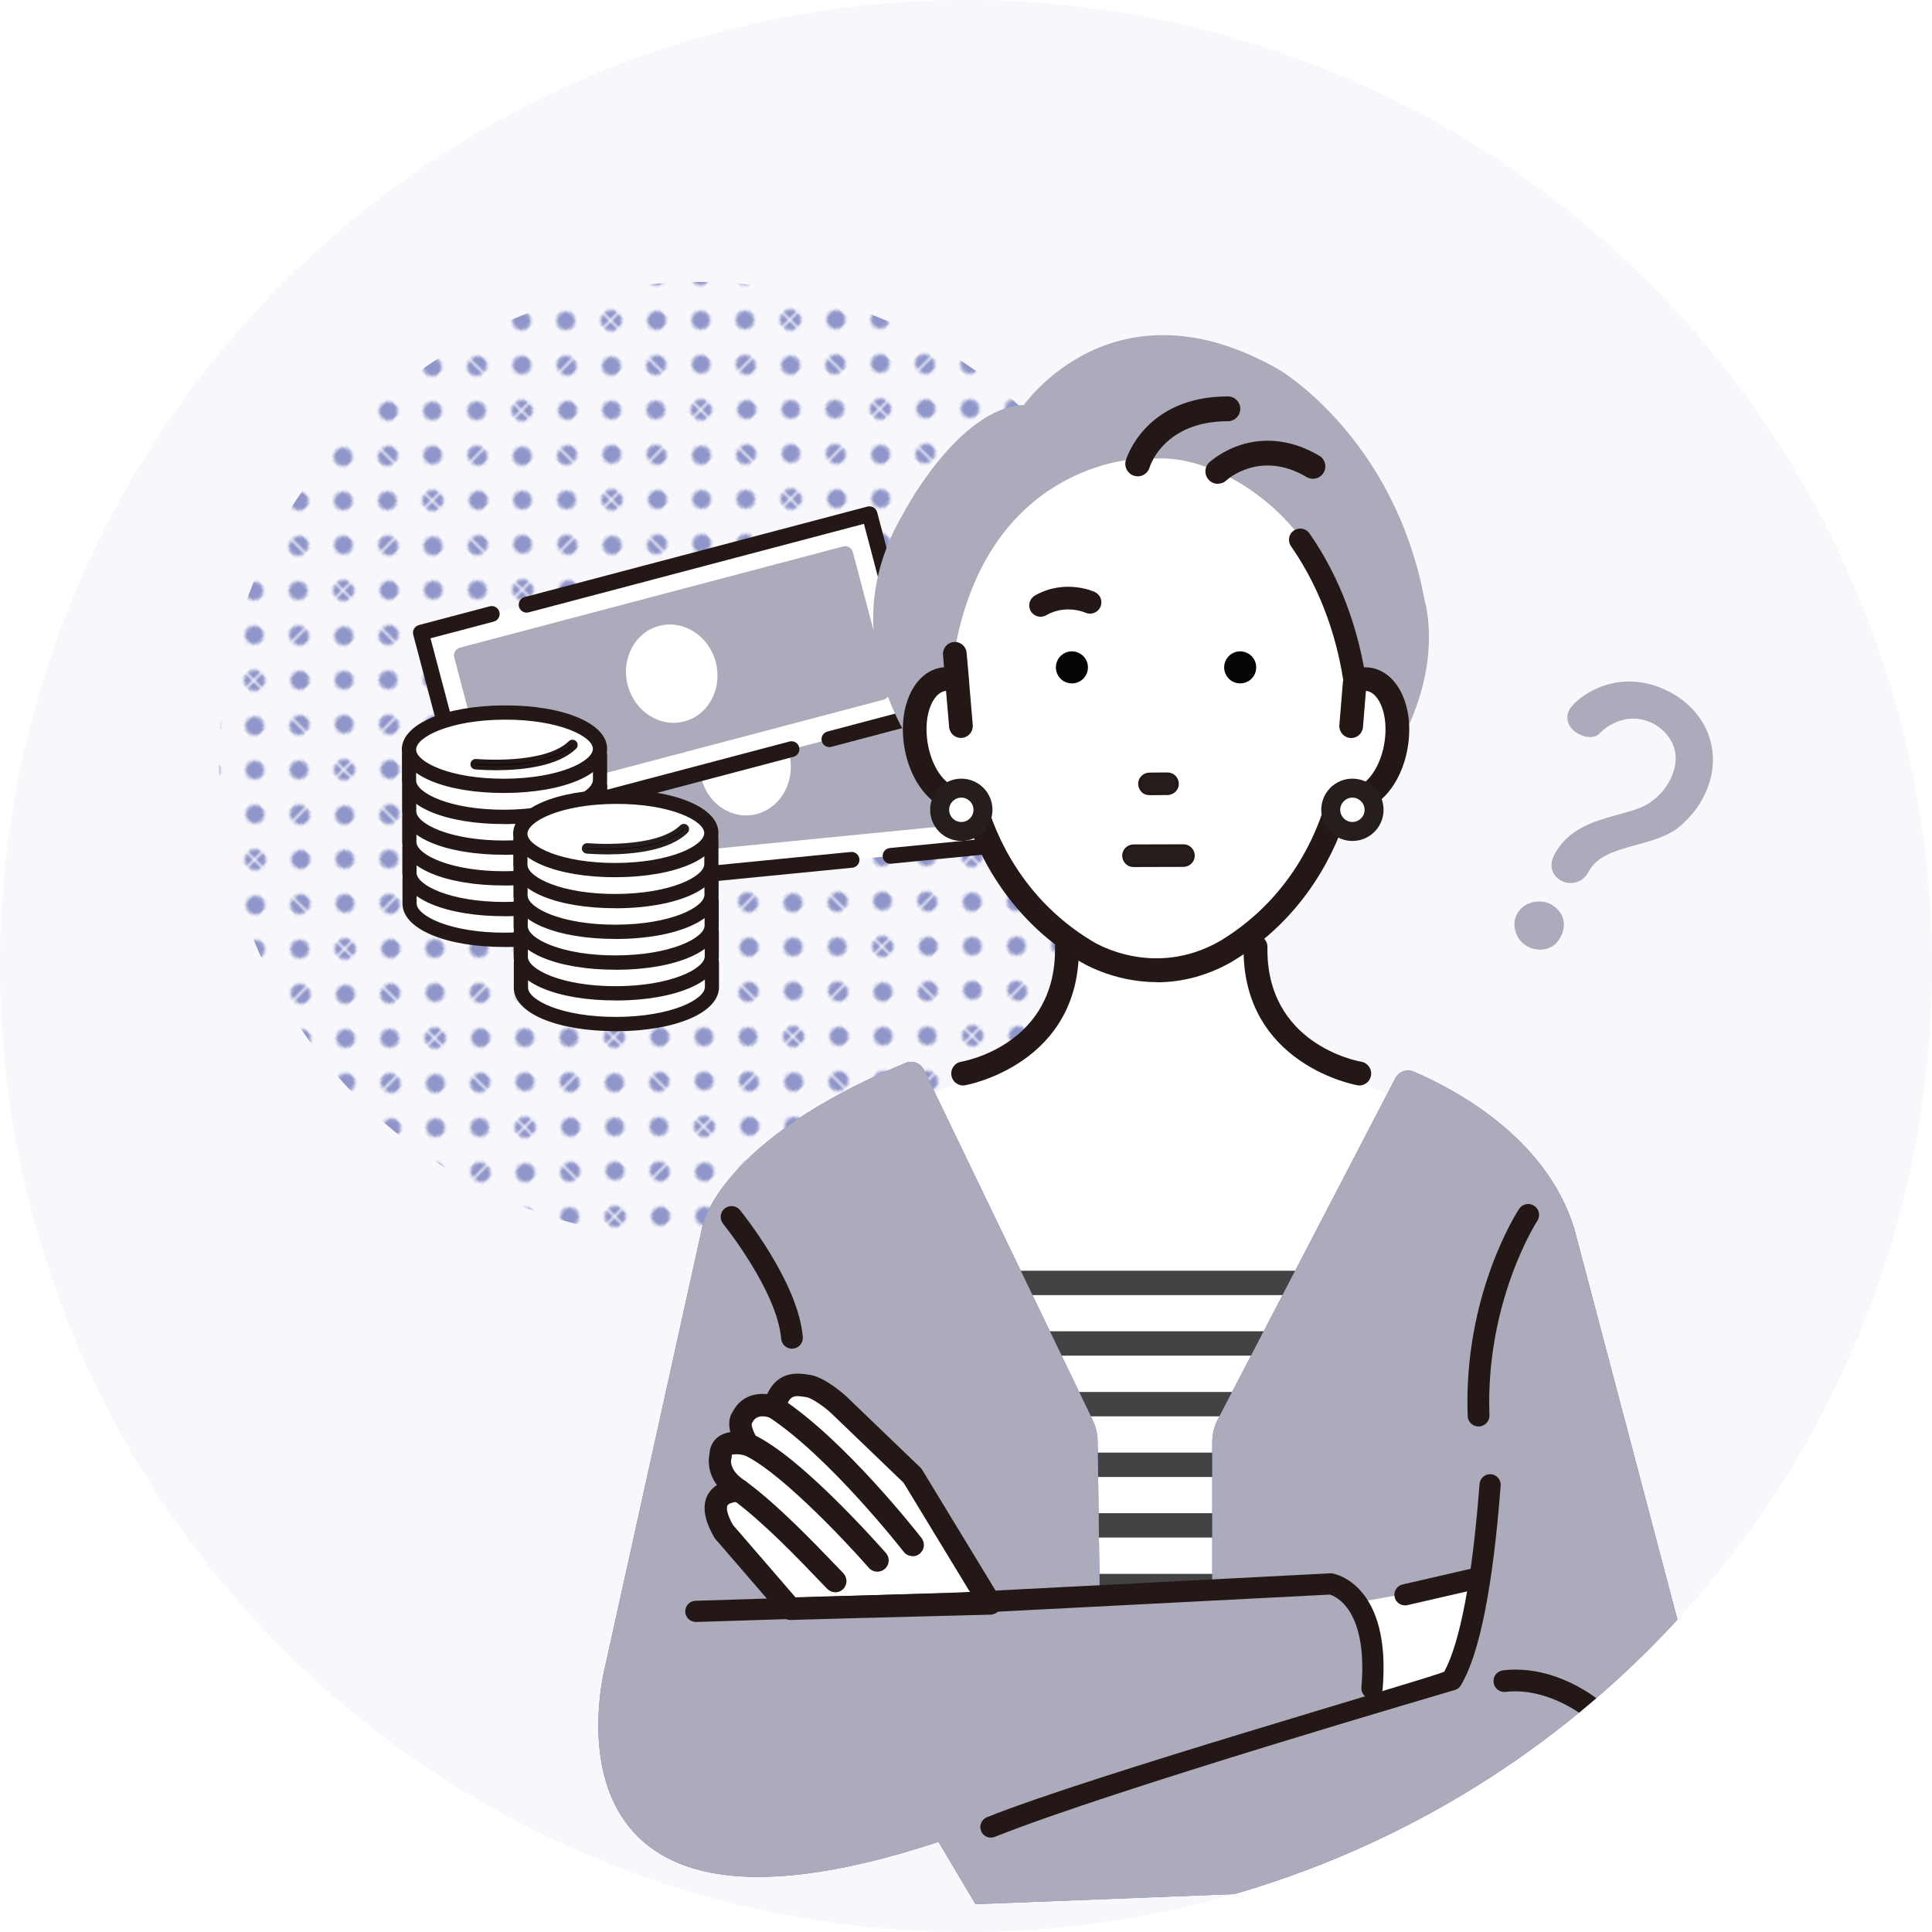 <?xml version="1.0" encoding="UTF-8"?><svg id="_レイヤー_2" xmlns="http://www.w3.org/2000/svg" xmlns:xlink="http://www.w3.org/1999/xlink" viewBox="0 0 261.67 261.67"><defs><style>.cls-1{fill:none;}.cls-2{fill:#ababbc;}.cls-3{fill:#f7f7fc;}.cls-4{fill:#79720f;}.cls-5{fill:url(#_新規パターンスウォッチ_10);}.cls-6{fill:#060506;}.cls-7{fill:#000001;}.cls-8{fill:#251e1c;}.cls-9{fill:#231815;}.cls-10{fill:#fff;}.cls-11{fill:#9096c9;}.cls-12{fill:#6969c6;}.cls-13{fill:#929291;}.cls-14{clip-path:url(#clippath);}.cls-15{fill:#434343;}</style><pattern id="_新規パターンスウォッチ_10" x="0" y="0" width="43.34" height="43.34" patternTransform="translate(-5254.62 -2703.77) rotate(-.25) scale(.39)" patternUnits="userSpaceOnUse" viewBox="0 0 43.34 43.34"><rect class="cls-1" x="0" width="43.34" height="43.34"/><path class="cls-11" d="M43.34,46.59c1.79,0,3.25-1.46,3.25-3.25s-1.46-3.25-3.25-3.25-3.25,1.46-3.25,3.25,1.46,3.25,3.25,3.25Z"/><path class="cls-11" d="M21.67,46.59c1.79,0,3.25-1.46,3.25-3.25s-1.46-3.25-3.25-3.25-3.25,1.46-3.25,3.25,1.46,3.25,3.25,3.25Z"/><path class="cls-11" d="M0,46.59c1.79,0,3.25-1.46,3.25-3.25s-1.46-3.25-3.25-3.25-3.25,1.46-3.25,3.25,1.46,3.25,3.25,3.25Z"/><path class="cls-11" d="M43.34,24.92c1.79,0,3.25-1.46,3.25-3.25s-1.46-3.25-3.25-3.25-3.25,1.46-3.25,3.25,1.46,3.25,3.25,3.25Z"/><path class="cls-11" d="M21.67,24.92c1.79,0,3.25-1.46,3.25-3.25s-1.46-3.25-3.25-3.25-3.25,1.46-3.25,3.25,1.46,3.25,3.25,3.25Z"/><path class="cls-11" d="M0,24.92c1.79,0,3.25-1.46,3.25-3.25s-1.46-3.25-3.25-3.25-3.25,1.46-3.25,3.25,1.46,3.25,3.25,3.25Z"/><path class="cls-11" d="M43.34,3.25c1.79,0,3.25-1.46,3.25-3.25s-1.46-3.25-3.25-3.25-3.25,1.46-3.25,3.25,1.46,3.25,3.25,3.25Z"/><path class="cls-11" d="M21.67,3.25c1.79,0,3.25-1.46,3.25-3.25s-1.46-3.25-3.25-3.25-3.25,1.46-3.25,3.25,1.46,3.25,3.25,3.25Z"/><path class="cls-11" d="M0,3.25c1.79,0,3.25-1.46,3.25-3.25S1.79-3.25,0-3.25-3.25-1.8-3.25,0-1.8,3.25,0,3.25Z"/><path class="cls-11" d="M-21.67,3.25c1.8,0,3.25-1.46,3.25-3.25s-1.46-3.25-3.25-3.25-3.25,1.46-3.25,3.25,1.46,3.25,3.25,3.25Z"/><path class="cls-11" d="M-21.67,0"/><path class="cls-11" d="M10.84,35.76c1.79,0,3.25-1.45,3.25-3.25s-1.46-3.25-3.25-3.25-3.25,1.46-3.25,3.25,1.46,3.25,3.25,3.25Z"/><path class="cls-11" d="M32.51,35.76c1.79,0,3.25-1.45,3.25-3.25s-1.46-3.25-3.25-3.25-3.25,1.46-3.25,3.25,1.45,3.25,3.25,3.25Z"/><circle class="cls-11" cx="10.84" cy="10.84" r="3.25"/><circle class="cls-11" cx="32.51" cy="10.84" r="3.25"/><path class="cls-11" d="M-10.84,14.09c1.79,0,3.25-1.46,3.25-3.25s-1.46-3.25-3.25-3.25-3.25,1.46-3.25,3.25,1.46,3.25,3.25,3.25Z"/><path class="cls-11" d="M-10.84,10.84"/></pattern><clipPath id="clippath"><circle class="cls-1" cx="130.84" cy="130.84" r="130.84"/></clipPath></defs><g id="_レイヤー_14"><g id="sell"><g id="point"><circle class="cls-3" cx="130.84" cy="130.84" r="130.84"/><circle class="cls-5" cx="94.52" cy="103.05" r="64.86" transform="translate(-45.18 97.02) rotate(-45)"/><rect class="cls-10" x="69.52" y="89.72" width="62.85" height="28.07" transform="translate(-9.68 10.39) rotate(-5.62)"/><path class="cls-9" d="M70.88,121.86c-.19-.03-.36-.11-.51-.23-.22-.18-.36-.44-.39-.72l-2.75-27.93c-.06-.59.37-1.11.96-1.17l9.88-.97c.59-.06,1.11.37,1.17.96.06.59-.37,1.11-.96,1.17l-8.82.87,2.54,25.81,43.23-4.26c.59-.06,1.11.37,1.17.96.06.59-.37,1.11-.96,1.17l-44.29,4.36c-.09,0-.18,0-.27,0Z"/><path class="cls-9" d="M120.45,116.98c-.47-.07-.85-.46-.9-.95-.06-.59.37-1.11.96-1.17l11.91-1.17-2.54-25.81-46.74,4.6c-.59.06-1.11-.37-1.17-.96-.06-.59.37-1.11.96-1.17l47.8-4.71c.28-.03.56.06.78.24.22.18.36.44.39.72l2.75,27.93c.03.28-.06.56-.24.78-.18.22-.44.36-.72.39l-12.97,1.28c-.09,0-.18,0-.27,0Z"/><rect class="cls-2" x="74.1" y="94.1" width="53.7" height="19.32" transform="translate(-9.68 10.39) rotate(-5.62)"/><path class="cls-4" d="M74.82,116.43l-1.97-20.01,54.22-5.34,1.97,20.01-54.22,5.34ZM73.71,97.13l1.82,18.45,52.66-5.19-1.82-18.45-52.66,5.18Z"/><path class="cls-2" d="M75.01,117.06c-.47-.07-.85-.46-.9-.95l-1.89-19.23c-.03-.28.06-.56.24-.78.18-.22.44-.36.72-.39l53.44-5.26c.59-.06,1.11.37,1.17.96l1.89,19.23c.03.28-.06.56-.24.78-.18.22-.44.36-.72.39l-53.44,5.26c-.09,0-.18,0-.27,0ZM74.45,97.73l1.68,17.1,51.31-5.05-1.68-17.1-51.31,5.05Z"/><path class="cls-10" d="M107.08,103.15c.36,3.68-2.09,6.93-5.48,7.26s-6.43-2.38-6.79-6.06c-.36-3.68,2.09-6.93,5.48-7.26,3.39-.33,6.43,2.38,6.79,6.06Z"/><rect class="cls-10" x="59.56" y="77.21" width="62.85" height="28.07" transform="translate(-20.28 26.25) rotate(-14.79)"/><path class="cls-9" d="M64.18,113.9c-.19,0-.38-.05-.54-.14-.24-.14-.42-.38-.5-.65l-7.17-27.14c-.15-.57.19-1.15.76-1.31l9.6-2.54c.57-.15,1.15.19,1.31.76.15.57-.19,1.15-.76,1.31l-8.57,2.26,6.62,25.07,42-11.09c.57-.15,1.15.19,1.31.76.15.57-.19,1.15-.76,1.31l-43.03,11.36c-.09.02-.18.04-.27.04Z"/><path class="cls-9" d="M112.34,101.19c-.47,0-.91-.31-1.04-.8-.15-.57.19-1.15.76-1.31l11.57-3.06-6.62-25.07-45.41,11.99c-.57.15-1.15-.19-1.31-.76-.15-.57.19-1.15.76-1.31l46.44-12.26c.27-.07.57-.03.81.11.24.14.42.38.5.65l7.17,27.14c.07.27.03.57-.11.81-.14.24-.38.42-.65.5l-12.61,3.33c-.09.02-.18.04-.27.04Z"/><rect class="cls-2" x="64.13" y="81.58" width="53.7" height="19.32" transform="translate(-20.28 26.25) rotate(-14.79)"/><path class="cls-13" d="M67.21,107.92l-5.13-19.44,52.67-13.91,5.13,19.44-52.67,13.91ZM63.03,89.04l4.73,17.93,51.16-13.51-4.73-17.93-51.16,13.51Z"/><path class="cls-2" d="M67.49,108.51c-.47,0-.91-.31-1.04-.8l-4.93-18.68c-.07-.27-.03-.57.11-.81.14-.24.38-.42.65-.5l51.92-13.71c.57-.15,1.15.19,1.31.76l4.93,18.68c.07.27.03.57-.11.81-.14.24-.38.42-.65.5l-51.92,13.71c-.09.02-.18.04-.27.04ZM63.86,89.52l4.39,16.62,49.85-13.16-4.39-16.62-49.85,13.16Z"/><path class="cls-10" d="M96.94,89.67c.94,3.57-.96,7.17-4.25,8.04-3.29.87-6.73-1.32-7.67-4.9-.94-3.57.96-7.17,4.25-8.04,3.29-.87,6.73,1.32,7.67,4.9Z"/><path class="cls-10" d="M77.83,118.88c-2.36-.95-5.72-1.54-9.44-1.53-3.72.02-7.07.63-9.42,1.61l-3.51.02v3.4c.03,2.74,5.83,4.94,12.97,4.91,7.15-.03,12.93-2.28,12.92-5.02v-3.4s-3.52.02-3.52.02Z"/><path class="cls-9" d="M68.44,127.63c-7.44.03-13.28-2.27-13.3-5.25l-.02-3.73,3.78-.02c2.5-1.02,5.87-1.59,9.49-1.61,3.62-.02,6.99.53,9.5,1.53l3.78-.02.02,3.73c.01,2.97-5.81,5.33-13.25,5.36ZM55.8,119.32v3.06c.02,2.51,5.8,4.6,12.63,4.57,6.83-.03,12.59-2.17,12.58-4.68v-3.06s-3.25.01-3.25.01l-.06-.02c-2.4-.97-5.8-1.52-9.31-1.5-3.51.02-6.9.59-9.3,1.58l-.06.03h-3.24Z"/><path class="cls-9" d="M68.44,127.92c-7.74.03-13.58-2.35-13.59-5.54v-3.4c-.02-.35.27-.63.61-.63h3.38c2.53-1.04,5.91-1.61,9.55-1.62,3.63-.02,7.02.53,9.56,1.53h3.38c.35-.02.63.27.63.61v3.4c.03,3.19-5.79,5.62-13.53,5.66ZM56.1,119.61v2.77c.02,2.05,5.08,4.31,12.34,4.28,7.25-.03,12.3-2.34,12.29-4.39v-2.77s-2.89.01-2.89.01c-.08,0-.16-.02-.24-.05-2.37-.96-5.72-1.5-9.2-1.48-3.48.02-6.82.58-9.19,1.56-.08.03-.16.05-.24.05h-2.88Z"/><path class="cls-9" d="M68.44,128.26c-8.06.03-13.92-2.44-13.93-5.87v-3.4c-.02-.53.42-.97.95-.97h3.32c2.56-1.04,5.97-1.61,9.61-1.62,3.64-.02,7.05.53,9.62,1.53h3.32c.53-.02.97.42.97.95v3.4c.03,3.44-5.81,5.96-13.86,5.99ZM55.46,118.69c-.16,0-.29.13-.29.3v3.4c.03,2.95,5.85,5.24,13.27,5.2,7.42-.03,13.22-2.37,13.21-5.32v-3.4c-.02-.16-.15-.29-.31-.29h-3.45s-.06,0-.06,0c-2.5-.99-5.85-1.52-9.43-1.5-3.58.02-6.93.58-9.42,1.59l-.06.02h-3.45ZM68.43,126.99c-6.85.03-12.65-2.08-12.66-4.62v-3.1s3.2-.01,3.2-.01c.04,0,.08,0,.11-.02,2.4-.99,5.79-1.57,9.31-1.59,3.52-.02,6.92.53,9.33,1.51.04.01.07.02.11.02h3.21s.01,3.09.01,3.09c.01,2.53-5.77,4.7-12.62,4.73ZM56.43,119.94v2.43c.02,1.67,4.58,3.98,12,3.95,7.42-.03,11.96-2.38,11.95-4.05v-2.43s-2.55.01-2.55.01c-.13,0-.25-.02-.37-.07-2.33-.94-5.64-1.47-9.07-1.46-3.43.01-6.74.57-9.06,1.54-.12.05-.24.07-.37.07h-2.54Z"/><path class="cls-10" d="M77.81,114.72c-2.36-.95-5.72-1.54-9.44-1.53-3.72.02-7.07.63-9.42,1.61l-3.51.02v3.4c.03,2.74,5.83,4.94,12.97,4.91,7.15-.03,12.93-2.28,12.92-5.02v-3.4s-3.52.02-3.52.02Z"/><path class="cls-9" d="M68.42,123.46c-7.44.03-13.28-2.27-13.3-5.25l-.02-3.73,3.78-.02c2.5-1.02,5.87-1.59,9.49-1.61,3.62-.02,6.99.53,9.5,1.53l3.78-.02.02,3.73c.01,2.97-5.81,5.33-13.25,5.36ZM55.78,115.15v3.06c.02,2.51,5.8,4.6,12.63,4.57,6.83-.03,12.59-2.17,12.58-4.68v-3.06s-3.25.01-3.25.01l-.06-.02c-2.4-.97-5.8-1.52-9.31-1.5-3.51.02-6.9.59-9.3,1.58l-.06.03h-3.24Z"/><path class="cls-9" d="M68.42,123.76c-7.74.03-13.58-2.35-13.59-5.54v-3.4c-.02-.35.27-.63.61-.63h3.38c2.53-1.04,5.91-1.61,9.55-1.62,3.63-.02,7.02.53,9.56,1.53h3.38c.35-.02.63.27.63.61v3.4c.03,3.19-5.79,5.62-13.53,5.66ZM56.08,115.45v2.77c.02,2.05,5.08,4.31,12.34,4.28s12.3-2.34,12.29-4.39v-2.77s-2.89.01-2.89.01c-.08,0-.16-.02-.24-.05-2.37-.96-5.72-1.5-9.2-1.48-3.48.02-6.82.58-9.19,1.56-.08.03-.16.05-.24.05h-2.88Z"/><path class="cls-9" d="M68.42,124.09c-8.06.03-13.92-2.44-13.93-5.87v-3.4c-.02-.53.42-.97.95-.97h3.32c2.56-1.04,5.97-1.61,9.61-1.62,3.64-.02,7.05.53,9.62,1.53h3.32c.53-.02.97.42.97.95v3.4c.03,3.44-5.81,5.96-13.86,5.99ZM55.44,114.52c-.16,0-.29.13-.29.3v3.4c.03,2.95,5.85,5.24,13.27,5.2,7.42-.03,13.22-2.37,13.21-5.32v-3.4c-.02-.16-.15-.29-.31-.29h-3.45s-.06,0-.06,0c-2.5-.99-5.85-1.52-9.43-1.5-3.58.02-6.93.58-9.42,1.58l-.06.02h-3.45ZM68.42,122.83c-6.85.03-12.65-2.08-12.66-4.62v-3.1s3.2-.01,3.2-.01c.04,0,.08,0,.11-.02,2.4-.99,5.79-1.57,9.31-1.59,3.52-.02,6.92.53,9.33,1.51.04.01.07.02.11.02h3.21s.01,3.09.01,3.09c.01,2.53-5.77,4.7-12.62,4.73ZM56.42,115.78v2.43c.02,1.67,4.58,3.98,12,3.95,7.42-.03,11.96-2.38,11.95-4.05v-2.43s-2.55.01-2.55.01c-.13,0-.25-.02-.37-.07-2.33-.94-5.64-1.47-9.07-1.46-3.43.01-6.74.57-9.06,1.54-.12.05-.24.07-.37.07h-2.54Z"/><path class="cls-10" d="M77.79,110.56c-2.36-.95-5.72-1.54-9.44-1.53-3.72.02-7.07.63-9.42,1.61l-3.51.02v3.4c.03,2.74,5.83,4.94,12.97,4.91,7.15-.03,12.93-2.28,12.92-5.02v-3.4s-3.52.02-3.52.02Z"/><path class="cls-9" d="M68.4,119.3c-7.44.03-13.28-2.27-13.3-5.25l-.02-3.73,3.78-.02c2.5-1.02,5.87-1.59,9.49-1.61,3.62-.02,6.99.53,9.5,1.53l3.78-.02.02,3.73c.01,2.97-5.81,5.33-13.25,5.36ZM55.76,110.99v3.06c.02,2.51,5.8,4.6,12.63,4.57,6.83-.03,12.59-2.17,12.58-4.68v-3.06s-3.25.01-3.25.01l-.06-.02c-2.4-.97-5.8-1.52-9.31-1.5-3.51.02-6.9.59-9.3,1.58l-.06.03h-3.24Z"/><path class="cls-9" d="M68.4,119.59c-7.74.03-13.58-2.35-13.59-5.54v-3.4c-.02-.35.27-.63.61-.63h3.38c2.53-1.04,5.91-1.61,9.55-1.62,3.63-.02,7.02.53,9.56,1.53h3.38c.35-.02.63.27.63.61v3.4c.03,3.19-5.79,5.62-13.53,5.66ZM56.06,111.28v2.77c.02,2.05,5.08,4.31,12.34,4.28,7.25-.03,12.3-2.34,12.29-4.39v-2.77s-2.89.01-2.89.01c-.08,0-.16-.02-.24-.05-2.37-.96-5.72-1.5-9.2-1.48-3.48.01-6.82.58-9.19,1.56-.08.03-.16.05-.24.05h-2.88Z"/><path class="cls-9" d="M68.4,119.93c-8.06.03-13.92-2.44-13.93-5.87v-3.4c-.02-.53.42-.97.95-.97h3.32c2.56-1.04,5.97-1.61,9.61-1.62,3.64-.02,7.05.53,9.62,1.53h3.32c.53-.02.97.42.97.95v3.4c.03,3.44-5.81,5.96-13.86,5.99ZM55.43,110.36c-.16,0-.29.13-.29.3v3.4c.03,2.95,5.85,5.24,13.27,5.2,7.42-.03,13.22-2.37,13.21-5.32v-3.4c-.02-.16-.15-.29-.31-.29h-3.45s-.06,0-.06,0c-2.5-.99-5.85-1.52-9.43-1.5-3.58.02-6.93.58-9.42,1.58l-.06.02h-3.45ZM68.4,118.67c-6.85.03-12.65-2.08-12.66-4.62v-3.1s3.2-.01,3.2-.01c.04,0,.08,0,.11-.02,2.4-.99,5.79-1.57,9.31-1.59,3.52-.02,6.92.53,9.33,1.51.04.01.07.02.11.02h3.21s.01,3.09.01,3.09c.01,2.53-5.77,4.7-12.62,4.73ZM56.4,111.62v2.43c.02,1.67,4.58,3.98,12,3.95,7.42-.03,11.96-2.38,11.95-4.05v-2.43s-2.55.01-2.55.01c-.13,0-.25-.02-.37-.07-2.33-.94-5.64-1.47-9.07-1.46-3.43.01-6.74.57-9.06,1.54-.12.05-.24.07-.37.07h-2.54Z"/><path class="cls-10" d="M77.78,106.4c-2.36-.95-5.72-1.54-9.44-1.53-3.72.02-7.07.63-9.42,1.61l-3.51.02v3.4c.03,2.74,5.83,4.94,12.97,4.91,7.15-.03,12.93-2.28,12.92-5.02v-3.4s-3.52.02-3.52.02Z"/><path class="cls-9" d="M68.38,115.14c-7.44.03-13.28-2.27-13.3-5.25l-.02-3.73,3.78-.02c2.5-1.02,5.87-1.59,9.49-1.61,3.62-.02,6.99.53,9.5,1.53l3.78-.02.02,3.73c.01,2.97-5.81,5.33-13.25,5.36ZM55.75,106.83v3.06c.02,2.51,5.8,4.6,12.63,4.57,6.83-.03,12.59-2.17,12.58-4.68v-3.06s-3.25.01-3.25.01l-.06-.02c-2.4-.97-5.8-1.52-9.31-1.5-3.51.02-6.9.59-9.3,1.58l-.06.03h-3.24Z"/><path class="cls-9" d="M68.38,115.43c-7.74.03-13.58-2.35-13.59-5.54v-3.4c-.02-.35.27-.63.61-.63h3.38c2.53-1.04,5.91-1.61,9.55-1.62,3.63-.02,7.02.53,9.56,1.53h3.38c.35-.02.63.27.63.61v3.4c.03,3.19-5.79,5.62-13.53,5.66ZM56.04,107.12v2.77c.02,2.05,5.08,4.31,12.34,4.28,7.25-.03,12.3-2.34,12.29-4.39v-2.77s-2.89.01-2.89.01c-.08,0-.16-.02-.24-.05-2.37-.96-5.72-1.5-9.2-1.48-3.48.02-6.82.58-9.19,1.56-.08.03-.16.05-.24.05h-2.88Z"/><path class="cls-9" d="M68.39,115.77c-8.06.03-13.92-2.44-13.93-5.87v-3.4c-.02-.53.42-.97.95-.97h3.32c2.56-1.04,5.97-1.61,9.61-1.62,3.64-.02,7.05.53,9.62,1.53h3.32c.53-.02.97.42.97.95v3.4c.03,3.44-5.81,5.96-13.86,5.99ZM55.41,106.2c-.16,0-.29.13-.29.3v3.4c.03,2.95,5.85,5.24,13.27,5.2,7.42-.03,13.22-2.37,13.21-5.32v-3.4c-.02-.16-.15-.29-.31-.29h-3.45s-.06,0-.06,0c-2.5-.99-5.85-1.52-9.43-1.5-3.58.02-6.93.58-9.42,1.58l-.06.02h-3.45ZM68.38,114.51c-6.85.03-12.65-2.08-12.66-4.62v-3.1s3.2-.01,3.2-.01c.04,0,.08,0,.11-.02,2.4-.99,5.79-1.57,9.31-1.59,3.52-.02,6.92.53,9.33,1.51.04.01.07.02.11.02h3.21s.01,3.09.01,3.09c.01,2.53-5.77,4.7-12.62,4.73ZM56.38,107.46v2.43c.02,1.67,4.58,3.98,12,3.95,7.42-.03,11.96-2.38,11.95-4.05v-2.43s-2.55.01-2.55.01c-.13,0-.25-.02-.37-.07-2.33-.94-5.64-1.47-9.07-1.46-3.43.01-6.74.57-9.06,1.54-.12.05-.24.07-.37.07h-2.54Z"/><path class="cls-10" d="M77.76,102.23c-2.36-.95-5.72-1.54-9.44-1.53-3.72.02-7.07.63-9.42,1.61l-3.51.02v3.4c.03,2.74,5.83,4.94,12.97,4.91,7.15-.03,12.93-2.28,12.92-5.02v-3.4s-3.52.02-3.52.02Z"/><path class="cls-9" d="M68.37,110.98c-7.44.03-13.28-2.27-13.3-5.25l-.02-3.73,3.78-.02c2.5-1.02,5.87-1.59,9.49-1.61,3.62-.02,6.99.53,9.5,1.53l3.78-.02.02,3.73c.01,2.97-5.81,5.33-13.25,5.36ZM55.73,102.67v3.06c.02,2.51,5.8,4.6,12.63,4.57,6.83-.03,12.59-2.17,12.58-4.68v-3.06s-3.25.01-3.25.01l-.06-.02c-2.4-.97-5.8-1.52-9.31-1.5-3.51.02-6.9.59-9.3,1.58l-.06.03h-3.24Z"/><path class="cls-9" d="M68.37,111.27c-7.74.03-13.58-2.35-13.59-5.54v-3.4c-.02-.35.27-.63.61-.63h3.38c2.53-1.04,5.91-1.61,9.55-1.62,3.63-.02,7.02.53,9.56,1.53h3.38c.35-.02.63.27.63.61v3.4c.03,3.19-5.79,5.62-13.53,5.66ZM56.02,102.96v2.77c.02,2.05,5.08,4.31,12.34,4.28,7.25-.03,12.3-2.34,12.29-4.39v-2.77s-2.89.01-2.89.01c-.08,0-.16-.02-.24-.05-2.37-.96-5.72-1.5-9.2-1.48-3.48.02-6.82.58-9.19,1.56-.08.03-.16.05-.24.05h-2.88Z"/><path class="cls-9" d="M68.37,111.61c-8.06.03-13.92-2.44-13.93-5.87v-3.4c-.02-.53.42-.97.95-.97h3.32c2.56-1.04,5.97-1.61,9.61-1.62,3.64-.02,7.05.53,9.62,1.53h3.32c.53-.02.97.42.97.95v3.4c.03,3.44-5.81,5.96-13.86,5.99ZM55.39,102.04c-.16,0-.29.13-.29.3v3.4c.03,2.95,5.85,5.24,13.27,5.2,7.42-.03,13.22-2.37,13.21-5.32v-3.4c-.02-.16-.15-.29-.31-.29h-3.45s-.06,0-.06,0c-2.5-.99-5.85-1.52-9.43-1.5-3.58.02-6.93.58-9.42,1.59l-.06.02h-3.45ZM68.36,110.34c-6.85.03-12.65-2.08-12.66-4.62v-3.1s3.2-.01,3.2-.01c.04,0,.08,0,.11-.02,2.4-.99,5.79-1.57,9.31-1.59,3.52-.02,6.92.53,9.33,1.51.04.01.07.02.11.02h3.21s.01,3.09.01,3.09c.01,2.53-5.77,4.7-12.62,4.73ZM56.36,103.29v2.43c.02,1.67,4.58,3.98,12,3.95,7.42-.03,11.96-2.38,11.95-4.05v-2.43s-2.55.01-2.55.01c-.13,0-.25-.02-.37-.07-2.33-.94-5.64-1.47-9.07-1.46-3.43.01-6.74.57-9.06,1.54-.12.05-.24.07-.37.07h-2.54Z"/><ellipse class="cls-10" cx="68.32" cy="101.47" rx="12.94" ry="4.97" transform="translate(-.44 .3) rotate(-.25)"/><path class="cls-9" d="M68.35,106.77c-7.44.03-13.28-2.27-13.3-5.25-.01-2.97,5.81-5.33,13.25-5.36,7.44-.03,13.28,2.27,13.3,5.25.01,2.97-5.81,5.33-13.25,5.36ZM68.3,96.84c-6.83.03-12.59,2.17-12.58,4.68.01,2.51,5.79,4.6,12.62,4.57,6.83-.03,12.59-2.17,12.58-4.68-.01-2.51-5.79-4.6-12.62-4.57Z"/><path class="cls-9" d="M68.35,107.07c-7.74.03-13.58-2.35-13.59-5.54-.01-3.19,5.81-5.62,13.54-5.66,7.74-.03,13.58,2.35,13.59,5.54.01,3.19-5.81,5.62-13.54,5.66ZM68.31,97.13c-7.25.03-12.3,2.34-12.29,4.39,0,2.05,5.07,4.31,12.32,4.28,7.25-.03,12.3-2.34,12.29-4.39,0-2.05-5.07-4.31-12.33-4.28Z"/><path class="cls-9" d="M68.35,107.4c-8.06.03-13.92-2.44-13.93-5.87-.01-3.44,5.82-5.96,13.88-5.99,8.06-.03,13.92,2.44,13.93,5.87.01,3.44-5.82,5.96-13.88,5.99ZM68.3,96.21c-7.42.03-13.22,2.37-13.21,5.32.01,2.95,5.83,5.24,13.25,5.2,7.42-.03,13.22-2.37,13.21-5.32-.01-2.95-5.83-5.24-13.25-5.2ZM68.34,106.14c-6.85.03-12.65-2.08-12.66-4.62-.01-2.53,5.77-4.7,12.62-4.73,6.85-.03,12.65,2.08,12.66,4.62.01,2.53-5.77,4.7-12.62,4.73ZM68.31,97.47c-7.42.03-11.96,2.38-11.95,4.05s4.57,3.98,11.99,3.95c7.42-.03,11.96-2.38,11.95-4.05,0-1.67-4.57-3.98-11.99-3.95Z"/><path class="cls-7" d="M67.28,103.98c-1.6,0-2.75-.1-2.89-.11-.2-.02-.35-.2-.34-.4.02-.2.2-.35.4-.34.09,0,9.4.83,12.82-2.51.15-.14.38-.14.52,0,.14.15.14.38,0,.53-2.43,2.37-7.36,2.81-10.52,2.82Z"/><path class="cls-9" d="M67.28,104.32c-1.62,0-2.79-.1-2.92-.11-.39-.04-.68-.38-.64-.77.04-.39.38-.67.77-.64.09,0,9.24.82,12.55-2.41.14-.13.31-.21.5-.2.19,0,.37.08.5.21.13.14.2.31.2.5,0,.19-.08.37-.21.5-2.44,2.39-7.2,2.9-10.76,2.92ZM64.43,103.47s-.03.01-.04.03c0,.02.01.04.03.04.12.01,1.26.11,2.85.11,2.81-.01,7.89-.38,10.29-2.73.01-.01.01-.04,0-.05h-.05c-3.53,3.45-12.99,2.61-13.09,2.6,0,0,0,0,0,0Z"/><path class="cls-10" d="M92.91,130.29c-2.36-.95-5.72-1.54-9.44-1.53-3.72.02-7.07.63-9.42,1.61l-3.51.02v3.4c.03,2.74,5.83,4.94,12.97,4.91,7.14-.03,12.93-2.28,12.92-5.02v-3.4s-3.52.02-3.52.02Z"/><path class="cls-9" d="M83.52,139.03c-7.44.03-13.28-2.27-13.3-5.25l-.02-3.73,3.78-.02c2.5-1.02,5.87-1.59,9.49-1.61,3.62-.02,6.99.53,9.5,1.53l3.78-.02.02,3.73c.01,2.97-5.81,5.33-13.25,5.36ZM70.88,130.72v3.06c.02,2.51,5.8,4.6,12.63,4.57,6.83-.03,12.59-2.17,12.58-4.68v-3.06s-3.25.01-3.25.01l-.06-.02c-2.4-.97-5.8-1.52-9.31-1.5-3.51.02-6.9.59-9.3,1.58l-.06.03h-3.24Z"/><path class="cls-9" d="M83.52,139.32c-7.74.03-13.58-2.35-13.59-5.54v-3.4c-.02-.35.27-.63.61-.63h3.38c2.53-1.04,5.91-1.61,9.55-1.62,3.63-.02,7.02.53,9.56,1.53h3.38c.35-.02.63.27.63.61v3.4c.03,3.19-5.79,5.62-13.53,5.66ZM71.18,131.01v2.77c.02,2.05,5.08,4.31,12.34,4.28,7.25-.03,12.3-2.34,12.29-4.39v-2.77s-2.89.01-2.89.01c-.08,0-.16-.02-.24-.05-2.37-.96-5.72-1.5-9.2-1.48-3.48.02-6.82.58-9.19,1.56-.08.03-.16.05-.24.05h-2.88Z"/><path class="cls-9" d="M83.52,139.66c-8.06.03-13.92-2.44-13.93-5.87v-3.4c-.02-.53.42-.97.95-.97h3.32c2.56-1.04,5.97-1.61,9.61-1.62,3.64-.02,7.05.53,9.62,1.53h3.32c.53-.02.97.42.97.95v3.4c.03,3.44-5.81,5.96-13.86,5.99ZM70.54,130.09c-.16,0-.29.13-.29.3v3.4c.03,2.95,5.85,5.24,13.27,5.2,7.42-.03,13.22-2.37,13.21-5.32v-3.4c-.02-.16-.15-.29-.31-.29h-3.45s-.06,0-.06,0c-2.5-.99-5.85-1.52-9.43-1.5-3.58.02-6.93.58-9.42,1.59l-.06.02h-3.45ZM83.52,138.4c-6.85.03-12.65-2.08-12.66-4.62v-3.1s3.2-.01,3.2-.01c.04,0,.08,0,.11-.02,2.4-.99,5.79-1.57,9.31-1.59,3.52-.02,6.92.53,9.33,1.51.04.01.07.02.11.02h3.21s.01,3.09.01,3.09c.01,2.53-5.77,4.7-12.62,4.73ZM71.52,131.35v2.43c.02,1.67,4.58,3.98,12,3.95,7.42-.03,11.96-2.38,11.95-4.05v-2.43s-2.55.01-2.55.01c-.13,0-.25-.02-.37-.07-2.33-.94-5.64-1.47-9.07-1.46-3.43.01-6.74.57-9.06,1.54-.12.05-.24.07-.37.07h-2.54Z"/><path class="cls-10" d="M92.89,126.13c-2.36-.95-5.72-1.54-9.44-1.53-3.72.02-7.07.63-9.42,1.61l-3.51.02v3.4c.03,2.74,5.83,4.94,12.97,4.91,7.14-.03,12.93-2.28,12.92-5.02v-3.4s-3.52.02-3.52.02Z"/><path class="cls-9" d="M83.5,134.87c-7.44.03-13.28-2.27-13.3-5.25l-.02-3.73,3.78-.02c2.5-1.02,5.87-1.59,9.49-1.61,3.62-.02,6.99.53,9.5,1.53l3.78-.02.02,3.73c.01,2.97-5.81,5.33-13.25,5.36ZM70.86,126.56v3.06c.02,2.51,5.8,4.6,12.63,4.57,6.83-.03,12.59-2.17,12.58-4.68v-3.06s-3.25.01-3.25.01l-.06-.02c-2.4-.97-5.8-1.52-9.31-1.5-3.51.02-6.9.59-9.3,1.58l-.06.03h-3.24Z"/><path class="cls-9" d="M83.5,135.16c-7.74.03-13.58-2.35-13.59-5.54v-3.4c-.02-.35.27-.63.61-.63h3.38c2.53-1.04,5.91-1.61,9.55-1.62,3.63-.02,7.02.53,9.56,1.53h3.38c.35-.02.63.27.63.61v3.4c.03,3.19-5.79,5.62-13.53,5.66ZM71.16,126.85v2.77c.02,2.05,5.08,4.31,12.34,4.28,7.25-.03,12.3-2.34,12.29-4.39v-2.77s-2.89.01-2.89.01c-.08,0-.16-.02-.24-.05-2.37-.96-5.72-1.5-9.2-1.48-3.48.02-6.82.58-9.19,1.56-.08.03-.16.05-.24.05h-2.88Z"/><path class="cls-9" d="M83.5,135.5c-8.06.03-13.92-2.44-13.93-5.87v-3.4c-.02-.53.42-.97.95-.97h3.32c2.56-1.04,5.97-1.61,9.61-1.62,3.64-.02,7.05.53,9.62,1.53h3.32c.53-.02.97.42.97.95v3.4c.03,3.44-5.81,5.96-13.86,5.99ZM70.52,125.93c-.16,0-.29.13-.29.3v3.4c.03,2.95,5.85,5.24,13.27,5.2,7.42-.03,13.22-2.37,13.21-5.32v-3.4c-.02-.16-.15-.29-.31-.29h-3.45s-.06,0-.06,0c-2.5-.99-5.85-1.52-9.43-1.5-3.58.02-6.93.58-9.42,1.59l-.06.02h-3.45ZM83.5,134.24c-6.85.03-12.65-2.08-12.66-4.62v-3.1s3.2-.01,3.2-.01c.04,0,.08,0,.11-.02,2.4-.99,5.79-1.57,9.31-1.59,3.52-.02,6.92.53,9.33,1.51.04.01.07.02.11.02h3.21s.01,3.09.01,3.09c.01,2.53-5.77,4.7-12.62,4.73ZM71.5,127.19v2.43c.02,1.67,4.58,3.98,12,3.95,7.42-.03,11.96-2.38,11.95-4.05v-2.43s-2.55.01-2.55.01c-.13,0-.25-.02-.37-.07-2.33-.94-5.64-1.47-9.07-1.46-3.43.01-6.74.57-9.06,1.54-.12.05-.24.07-.37.07h-2.54Z"/><path class="cls-10" d="M92.88,121.96c-2.36-.95-5.72-1.54-9.44-1.53-3.72.02-7.07.63-9.42,1.61l-3.51.02v3.4c.03,2.74,5.83,4.94,12.97,4.91,7.14-.03,12.93-2.28,12.92-5.02v-3.4s-3.52.02-3.52.02Z"/><path class="cls-9" d="M83.48,130.7c-7.44.03-13.28-2.27-13.3-5.25l-.02-3.73,3.78-.02c2.5-1.02,5.87-1.59,9.49-1.61,3.62-.02,6.99.53,9.5,1.53l3.78-.02.02,3.73c.01,2.97-5.81,5.33-13.25,5.36ZM70.85,122.39v3.06c.02,2.51,5.8,4.6,12.63,4.57,6.83-.03,12.59-2.17,12.58-4.68v-3.06s-3.25.01-3.25.01l-.06-.02c-2.4-.97-5.8-1.52-9.31-1.5-3.51.02-6.9.59-9.3,1.58l-.06.03h-3.24Z"/><path class="cls-9" d="M83.48,131c-7.74.03-13.58-2.35-13.59-5.54v-3.4c-.02-.35.27-.63.61-.63h3.38c2.53-1.04,5.91-1.61,9.55-1.62,3.63-.02,7.02.53,9.56,1.53h3.38c.35-.02.63.27.63.61v3.4c.03,3.19-5.79,5.62-13.53,5.66ZM71.14,122.69v2.77c.02,2.05,5.08,4.31,12.34,4.28,7.25-.03,12.3-2.34,12.29-4.39v-2.77s-2.89.01-2.89.01c-.08,0-.16-.02-.24-.05-2.37-.96-5.72-1.5-9.2-1.48-3.48.02-6.82.58-9.19,1.56-.08.03-.16.05-.24.05h-2.88Z"/><path class="cls-9" d="M83.49,131.34c-8.06.03-13.92-2.44-13.93-5.87v-3.4c-.02-.53.42-.97.95-.97h3.32c2.56-1.04,5.97-1.61,9.61-1.62,3.64-.02,7.05.53,9.62,1.53h3.32c.53-.02.97.42.97.95v3.4c.03,3.44-5.81,5.96-13.86,5.99ZM70.51,121.76c-.16,0-.29.13-.29.3v3.4c.03,2.95,5.85,5.24,13.27,5.2,7.42-.03,13.22-2.37,13.21-5.32v-3.4c-.02-.16-.15-.29-.31-.29h-3.45s-.06,0-.06,0c-2.5-.99-5.85-1.52-9.43-1.5-3.58.02-6.93.58-9.42,1.58l-.06.02h-3.45ZM83.48,130.07c-6.85.03-12.65-2.08-12.66-4.62v-3.1s3.2-.01,3.2-.01c.04,0,.08,0,.11-.02,2.4-.99,5.79-1.57,9.31-1.59,3.52-.02,6.92.53,9.33,1.51.04.01.07.02.11.02h3.21s.01,3.09.01,3.09c.01,2.53-5.77,4.7-12.62,4.73ZM71.48,123.02v2.43c.02,1.67,4.58,3.98,12,3.95,7.42-.03,11.96-2.38,11.95-4.05v-2.43s-2.55.01-2.55.01c-.13,0-.25-.02-.37-.07-2.33-.94-5.64-1.47-9.07-1.46-3.43.01-6.74.57-9.06,1.54-.12.05-.24.07-.37.07h-2.54Z"/><path class="cls-10" d="M92.86,117.8c-2.36-.95-5.72-1.54-9.44-1.53-3.72.02-7.07.63-9.42,1.61l-3.51.02v3.4c.03,2.74,5.83,4.94,12.97,4.91,7.14-.03,12.93-2.28,12.92-5.02v-3.4s-3.52.02-3.52.02Z"/><path class="cls-9" d="M83.47,126.54c-7.44.03-13.28-2.27-13.3-5.25l-.02-3.73,3.78-.02c2.5-1.02,5.87-1.59,9.49-1.61,3.62-.02,6.99.53,9.5,1.53l3.78-.02.02,3.73c.01,2.97-5.81,5.33-13.25,5.36ZM70.83,118.23v3.06c.02,2.51,5.8,4.6,12.63,4.57,6.83-.03,12.59-2.17,12.58-4.68v-3.06s-3.25.01-3.25.01l-.06-.02c-2.4-.97-5.8-1.52-9.31-1.5-3.51.02-6.9.59-9.3,1.58l-.06.03h-3.24Z"/><path class="cls-9" d="M83.47,126.84c-7.74.03-13.58-2.35-13.59-5.54v-3.4c-.02-.35.27-.63.61-.63h3.38c2.53-1.04,5.91-1.61,9.55-1.62,3.63-.02,7.02.53,9.56,1.53h3.38c.35-.02.63.27.63.61v3.4c.03,3.19-5.79,5.62-13.53,5.66ZM71.12,118.53v2.77c.02,2.05,5.08,4.31,12.34,4.28,7.25-.03,12.3-2.34,12.29-4.39v-2.77s-2.89.01-2.89.01c-.08,0-.16-.02-.24-.05-2.37-.96-5.72-1.5-9.2-1.48-3.48.02-6.82.58-9.19,1.56-.08.03-.16.05-.24.05h-2.88Z"/><path class="cls-9" d="M83.47,127.17c-8.06.03-13.92-2.44-13.93-5.87v-3.4c-.02-.53.42-.97.95-.97h3.32c2.56-1.04,5.97-1.61,9.61-1.62,3.64-.02,7.05.53,9.62,1.53h3.32c.53-.02.97.42.97.95v3.4c.03,3.44-5.81,5.96-13.86,5.99ZM70.49,117.6c-.16,0-.29.13-.29.3v3.4c.03,2.95,5.85,5.24,13.27,5.2,7.42-.03,13.22-2.37,13.21-5.32v-3.4c-.02-.16-.15-.29-.31-.29h-3.45s-.06,0-.06,0c-2.5-.99-5.85-1.52-9.43-1.5-3.58.02-6.93.58-9.42,1.58l-.06.02h-3.45ZM83.46,125.91c-6.85.03-12.65-2.08-12.66-4.62v-3.1s3.2-.01,3.2-.01c.04,0,.08,0,.11-.02,2.4-.99,5.79-1.57,9.31-1.59,3.52-.02,6.92.53,9.33,1.51.04.01.07.02.11.02h3.21s.01,3.09.01,3.09c.01,2.53-5.77,4.7-12.62,4.73ZM71.46,118.86v2.43c.02,1.67,4.58,3.98,12,3.95,7.42-.03,11.96-2.38,11.95-4.05v-2.43s-2.55.01-2.55.01c-.13,0-.25-.02-.37-.07-2.33-.94-5.64-1.47-9.07-1.46-3.43.01-6.74.57-9.06,1.54-.12.05-.24.07-.37.07h-2.54Z"/><path class="cls-10" d="M92.84,113.64c-2.36-.95-5.72-1.54-9.44-1.53-3.72.02-7.07.63-9.42,1.61l-3.51.02v3.4c.03,2.74,5.83,4.94,12.97,4.91,7.14-.03,12.93-2.28,12.92-5.02v-3.4s-3.52.02-3.52.02Z"/><path class="cls-9" d="M83.45,122.38c-7.44.03-13.28-2.27-13.3-5.25l-.02-3.73,3.78-.02c2.5-1.02,5.87-1.59,9.49-1.61,3.62-.02,6.99.53,9.5,1.53l3.78-.02.02,3.73c.01,2.97-5.81,5.33-13.25,5.36ZM70.81,114.07v3.06c.02,2.51,5.8,4.6,12.63,4.57s12.59-2.17,12.58-4.68v-3.06s-3.25.01-3.25.01l-.06-.02c-2.4-.97-5.8-1.52-9.31-1.5-3.51.02-6.9.59-9.3,1.58l-.06.03h-3.24Z"/><path class="cls-9" d="M83.45,122.67c-7.74.03-13.58-2.35-13.59-5.54v-3.4c-.02-.35.27-.63.61-.63h3.38c2.53-1.04,5.91-1.61,9.55-1.62,3.63-.02,7.02.53,9.56,1.53h3.38c.35-.02.63.27.63.61v3.4c.03,3.19-5.79,5.62-13.53,5.66ZM71.11,114.36v2.77c.02,2.05,5.08,4.31,12.34,4.28,7.25-.03,12.3-2.34,12.29-4.39v-2.77s-2.89.01-2.89.01c-.08,0-.16-.02-.24-.05-2.37-.96-5.72-1.5-9.2-1.48-3.48.01-6.82.58-9.19,1.56-.08.03-.16.05-.24.05h-2.88Z"/><path class="cls-9" d="M83.45,123.01c-8.06.03-13.92-2.44-13.93-5.87v-3.4c-.02-.53.42-.97.95-.97h3.32c2.56-1.04,5.97-1.61,9.61-1.62,3.64-.02,7.05.53,9.62,1.53h3.32c.53-.02.97.42.97.95v3.4c.03,3.44-5.81,5.96-13.86,5.99ZM70.47,113.44c-.16,0-.29.13-.29.3v3.4c.03,2.95,5.85,5.24,13.27,5.2,7.42-.03,13.22-2.37,13.21-5.32v-3.4c-.02-.16-.15-.29-.31-.29h-3.45s-.06,0-.06,0c-2.5-.99-5.85-1.52-9.43-1.5-3.58.02-6.93.58-9.42,1.59l-.06.02h-3.45ZM83.44,121.75c-6.85.03-12.65-2.08-12.66-4.62v-3.1s3.2-.01,3.2-.01c.04,0,.08,0,.11-.02,2.4-.99,5.79-1.57,9.31-1.59,3.52-.02,6.92.53,9.33,1.51.04.01.07.02.11.02h3.21s.01,3.09.01,3.09c.01,2.53-5.77,4.7-12.62,4.73ZM71.44,114.7v2.43c.02,1.67,4.58,3.98,12,3.95,7.42-.03,11.96-2.38,11.95-4.05v-2.43s-2.55.01-2.55.01c-.13,0-.25-.02-.37-.07-2.33-.94-5.64-1.47-9.07-1.46-3.43.01-6.74.57-9.06,1.54-.12.05-.24.07-.37.07h-2.54Z"/><path class="cls-10" d="M96.34,112.82c.01,2.74-5.77,4.99-12.92,5.02-7.15.03-12.95-2.17-12.96-4.91-.01-2.74,5.77-4.99,12.92-5.02,7.15-.03,12.95,2.17,12.96,4.91Z"/><path class="cls-9" d="M83.43,118.18c-7.44.03-13.28-2.27-13.3-5.25s5.81-5.33,13.25-5.36c7.44-.03,13.28,2.27,13.3,5.25s-5.81,5.33-13.25,5.36ZM83.39,108.24c-6.83.03-12.59,2.17-12.58,4.68.01,2.51,5.79,4.6,12.62,4.57,6.83-.03,12.59-2.17,12.58-4.68-.01-2.51-5.79-4.6-12.62-4.57Z"/><path class="cls-9" d="M83.43,118.47c-7.74.03-13.58-2.35-13.59-5.54-.01-3.19,5.81-5.62,13.54-5.66,7.74-.03,13.58,2.35,13.59,5.54.01,3.19-5.81,5.62-13.54,5.66ZM83.39,108.54c-7.25.03-12.3,2.34-12.29,4.39,0,2.05,5.07,4.31,12.32,4.28,7.25-.03,12.3-2.34,12.29-4.39,0-2.05-5.07-4.31-12.33-4.28Z"/><path class="cls-9" d="M83.43,118.81c-8.06.03-13.92-2.44-13.93-5.87-.01-3.44,5.82-5.96,13.88-5.99,8.06-.03,13.92,2.44,13.93,5.87.01,3.44-5.82,5.96-13.88,5.99ZM83.38,107.61c-7.42.03-13.22,2.37-13.21,5.32.01,2.95,5.83,5.24,13.25,5.2,7.42-.03,13.22-2.37,13.21-5.32-.01-2.95-5.83-5.24-13.25-5.2ZM83.43,117.54c-6.85.03-12.65-2.08-12.66-4.62-.01-2.53,5.77-4.7,12.62-4.73,6.85-.03,12.65,2.08,12.66,4.62.01,2.53-5.77,4.7-12.62,4.73ZM83.39,108.88c-7.42.03-11.96,2.38-11.95,4.05,0,1.67,4.57,3.98,11.99,3.95,7.42-.03,11.96-2.38,11.95-4.05,0-1.67-4.57-3.98-11.99-3.95Z"/><path class="cls-7" d="M82.36,115.39c-1.6,0-2.75-.09-2.89-.11-.2-.02-.35-.2-.34-.4.02-.2.2-.35.4-.34.09,0,9.4.83,12.82-2.51.15-.14.38-.14.53,0,.14.15.14.38,0,.53-2.43,2.37-7.36,2.81-10.52,2.82Z"/><path class="cls-8" d="M82.37,115.72c-1.62,0-2.79-.1-2.92-.11-.39-.04-.68-.38-.64-.77.04-.39.38-.67.77-.64.09,0,9.24.82,12.55-2.41.14-.13.31-.21.5-.2.19,0,.37.08.5.21.13.14.2.31.2.5,0,.19-.08.37-.21.5-2.44,2.39-7.2,2.9-10.76,2.92ZM79.51,114.88s-.03.01-.04.03c0,.02.01.04.03.04.12.01,1.26.11,2.85.11,2.81-.01,7.89-.38,10.29-2.73.01-.01.01-.04,0-.05h-.05c-3.53,3.45-12.99,2.61-13.09,2.6,0,0,0,0,0,0Z"/><path class="cls-2" d="M210.51,115.77c2.87-5.43,9.78-4.96,12.81-6.97,1.25-.82,2.21-1.9,2.79-3.01,2.21-4.19-.43-6.85-2.14-7.75-3.42-1.81-6.33.27-7.28,1.25-.67.74-1.88.65-2.86.13-1.16-.61-2.01-1.88-1.27-3.3.84-1.58,6.56-6.11,13.62-2.38,5.05,2.66,7.56,8.48,4.47,14.34-.72,1.37-1.81,2.71-3.11,3.83-3.57,3.04-10.33,2.26-12.38,6.15-.86,1.63-2.55,1.83-3.71,1.22-1.11-.59-1.78-1.92-.94-3.5ZM206.91,128.2c-1.63-.86-2.23-2.93-1.46-4.38.99-1.88,3.36-2,4.51-1.39,1.67.88,2.41,2.59,1.39,4.51-1.08,2.05-3.29,1.88-4.44,1.27Z"/><g class="cls-14"><path class="cls-10" d="M181.47,107.72c.38.24.78.41,1.22.48,2.78.47,5.64-2.78,6.39-7.26.75-4.47-.88-8.48-3.66-8.95-.64-.11-1.29,0-1.92.25-2.32-22.47-18.93-30.71-26.93-30.14-4.46-.45-22.66,1.86-27.16,25.32l.23,4.82c-.63-.26-1.27-.36-1.92-.25-2.77.47-4.41,4.48-3.66,8.95.76,4.48,3.62,7.72,6.39,7.26.44-.08.84-.25,1.22-.48.89,3.7,3.88,12.75,12.75,19.33-.27,3.88-2.09,11.46-4.48,13.93-.92.96-4.65,2.56-5.69,3.41-.75.61-4.03,2.06-7.67,3.56l21.34,44.29c.46.91.71,1.92.72,2.95l.28,20.41,15.25-1.17v-19.08c0-1.12.28-2.23.82-3.22l22.88-43.99c-3.64-1.44-7.37-3.01-8.27-3.74-1.05-.85-3.59-1.67-4.42-2.71-4.6-5.71-5.42-11.59-5.58-15.32,8.18-6.51,11-15.07,11.86-18.64Z"/><path class="cls-10" d="M181.47,107.72c.38.24.78.41,1.22.48,2.78.47,5.64-2.78,6.39-7.26.75-4.47-.88-8.48-3.66-8.95-.64-.11-1.29,0-1.92.25-2.32-22.47-18.93-30.71-26.93-30.14-4.46-.45-22.66,1.86-27.16,25.32l.23,4.82c-.63-.26-1.27-.36-1.92-.25-2.77.47-4.41,4.48-3.66,8.95.76,4.48,3.62,7.72,6.39,7.26.44-.08.84-.25,1.22-.48.89,3.7,3.88,12.75,12.75,19.33-.27,3.88-2.09,11.46-4.48,13.93-.92.96-4.65,2.56-5.69,3.41-.75.61-4.03,2.06-7.67,3.56l21.34,44.29c.46.91.71,1.92.72,2.95l.28,20.41,15.25-1.17v-19.08c0-1.12.28-2.23.82-3.22l22.88-43.99c-3.64-1.44-7.37-3.01-8.27-3.74-1.05-.85-3.59-1.67-4.42-2.71-4.6-5.71-5.42-11.59-5.58-15.32,8.18-6.51,11-15.07,11.86-18.64Z"/><path class="cls-15" d="M128,175.41h57.82c.91,0,1.65-.74,1.65-1.65s-.74-1.65-1.65-1.65h-57.82c-.91,0-1.65.74-1.65,1.65s.74,1.65,1.65,1.65Z"/><path class="cls-15" d="M185.82,180.31h-57.82c-.91,0-1.65.74-1.65,1.65s.74,1.65,1.65,1.65h57.82c.91,0,1.65-.74,1.65-1.65s-.74-1.65-1.65-1.65Z"/><path class="cls-15" d="M185.82,188.53h-57.82c-.91,0-1.65.74-1.65,1.65s.74,1.65,1.65,1.65h57.82c.91,0,1.65-.74,1.65-1.65s-.74-1.65-1.65-1.65Z"/><path class="cls-15" d="M185.82,196.74h-57.82c-.91,0-1.65.74-1.65,1.65s.74,1.65,1.65,1.65h57.82c.91,0,1.65-.74,1.65-1.65s-.74-1.65-1.65-1.65Z"/><path class="cls-15" d="M185.82,204.95h-57.82c-.91,0-1.65.74-1.65,1.65s.74,1.65,1.65,1.65h57.82c.91,0,1.65-.74,1.65-1.65s-.74-1.65-1.65-1.65Z"/><path class="cls-15" d="M185.82,213.17h-57.82c-.91,0-1.65.74-1.65,1.65s.74,1.65,1.65,1.65h57.82c.91,0,1.65-.74,1.65-1.65s-.74-1.65-1.65-1.65Z"/><path class="cls-2" d="M124.08,100.95c-.75-4.47.88-8.48,3.66-8.95.64-.11,1.29,0,1.92.25l-.23-4.82c4.5-23.46,22.7-25.77,27.16-25.32,8-.57,24.61,7.67,26.93,30.14.63-.26,1.27-.36,1.92-.25,2.77.47,4.41,4.48,3.66,8.95-.05.29-.11.57-.17.84,6.87-11.49,4.02-20.48,4.02-20.48-4.07-22.05-19.67-31.21-19.67-31.21-22.39-12.89-34.6,4.75-34.6,4.75-8.82.34-16.28,14.59-16.28,14.59-7.46,12.55-3.65,24.33,2.03,32.98-.14-.47-.25-.97-.34-1.48Z"/><path class="cls-12" d="M182.69,108.21c-.44-.08-.84-.25-1.22-.48-.28,1.15-.76,2.83-1.56,4.78,1.65-1.49,3.11-2.97,4.39-4.44-.53.17-1.07.23-1.61.13Z"/><path class="cls-12" d="M131.69,107.72c-.38.24-.78.41-1.22.48-.62.1-1.25.01-1.85-.23,1.72,2,3.4,3.71,4.85,5.06-.93-2.18-1.48-4.06-1.78-5.31Z"/><path class="cls-6" d="M170.14,90.39c0,1.2-.97,2.17-2.17,2.17s-2.17-.97-2.17-2.17.97-2.17,2.17-2.17,2.17.97,2.17,2.17Z"/><path class="cls-6" d="M147.35,90.39c0,1.2-.97,2.17-2.17,2.17s-2.17-.97-2.17-2.17.97-2.17,2.17-2.17,2.17.97,2.17,2.17Z"/><path class="cls-9" d="M167.77,55.37c0-.81-.66-1.47-1.47-1.47-11.19,0-13.6,8.46-13.63,8.54-.21.78.25,1.59,1.03,1.8.13.03.26.05.39.05.66,0,1.24-.45,1.42-1.08.02-.06,1.87-6.38,10.79-6.38.81,0,1.47-.66,1.47-1.47Z"/><path class="cls-9" d="M154.09,64.51c-.15,0-.3-.02-.44-.06-.89-.24-1.42-1.17-1.18-2.06.02-.09,2.49-8.7,13.83-8.7.93,0,1.68.75,1.68,1.68s-.75,1.68-1.68,1.68c-8.7,0-10.57,6.16-10.59,6.23-.2.73-.87,1.24-1.62,1.24ZM166.3,54.11c-10.99,0-13.4,8.3-13.42,8.39-.18.67.21,1.36.88,1.54.66.18,1.36-.23,1.54-.88.02-.07,1.96-6.54,11-6.54.69,0,1.26-.56,1.26-1.26s-.56-1.26-1.26-1.26Z"/><path class="cls-9" d="M178.58,61.91c-4.32-2.55-8.06-2.2-10.43-1.45-2.57.81-4.14,2.26-4.21,2.32-.59.55-.62,1.48-.07,2.07.28.3.67.47,1.08.47.37,0,.72-.14,1-.39.19-.18,4.77-4.26,11.14-.49.34.2.73.26,1.11.16.38-.1.7-.34.9-.68.41-.7.18-1.6-.52-2.01Z"/><path class="cls-9" d="M164.94,65.53c-.47,0-.91-.2-1.23-.54-.63-.68-.59-1.74.08-2.37.07-.06,1.68-1.55,4.29-2.37,2.41-.76,6.21-1.12,10.6,1.47h0c.39.23.66.59.77,1.03.11.44.05.89-.18,1.27-.23.39-.59.66-1.03.77-.43.11-.89.05-1.27-.18-6.24-3.69-10.71.29-10.89.47-.31.29-.72.44-1.14.44ZM171.71,60.12c-1.36,0-2.54.24-3.5.54-2.52.79-4.06,2.22-4.13,2.28-.5.47-.53,1.26-.06,1.77.45.49,1.28.52,1.77.07.2-.18,4.89-4.36,11.39-.52.29.17.63.22.95.14.33-.08.6-.29.77-.58.17-.29.22-.63.14-.95-.08-.33-.29-.6-.58-.77-2.51-1.48-4.81-1.97-6.76-1.97Z"/><path class="cls-9" d="M185.67,90.56c-.3-.05-.6-.07-.9-.06l-.13.09c-1.51-8.5-4.81-14.6-7.39-18.29-.44-.62-1.29-.77-1.92-.34-.62.44-.77,1.29-.34,1.92,2.53,3.62,5.81,9.73,7.13,18.35l-.07.04-.49,5.95c-.07.8.53,1.5,1.33,1.57.04,0,.08,0,.12,0,.75,0,1.39-.59,1.45-1.34l.41-5.04c.1,0,.21,0,.31.02,1.7.29,3.13,3.35,2.47,7.28-.66,3.93-3.01,6.35-4.71,6.07-.23-.04-.45-.13-.69-.28-.39-.25-.89-.29-1.33-.12-.43.18-.76.55-.87,1.01-.95,3.97-4.3,13.88-14.71,20.18-9.13,5.23-17.18.23-17.53,0-10.43-6.3-13.77-16.22-14.72-20.19-.11-.46-.43-.83-.87-1.01-.43-.17-.93-.13-1.33.12-.23.15-.46.24-.68.28-1.7.28-4.05-2.14-4.71-6.06-.66-3.93.77-6.99,2.46-7.27.1-.02.2-.02.3-.02l.43,5.04c.06.75.7,1.34,1.45,1.34.04,0,.08,0,.12,0,.8-.07,1.4-.77,1.33-1.57l-.5-5.92s0-.09,0-.13l-.03-.19-.3-3.55c-.07-.81-.75-1.39-1.57-1.33-.8.07-1.4.77-1.33,1.57l.16,1.84c-.18,0-.36.02-.54.05-3.62.61-5.75,5.28-4.85,10.63.9,5.34,4.44,9.05,8.06,8.45,1.49,5.05,5.48,14.29,15.59,20.4.18.12,4.44,2.82,10.38,2.82,3.52,0,6.93-.94,10.15-2.78,0,0,.03-.02.03-.02,10.14-6.13,14.13-15.38,15.62-20.42,3.61.59,7.15-3.11,8.06-8.45.9-5.35-1.23-10.02-4.86-10.63Z"/><path class="cls-9" d="M156.67,133.02c-5.98,0-10.29-2.73-10.47-2.84-10.09-6.1-14.1-15.32-15.61-20.36-3.65.49-7.19-3.25-8.1-8.6-.91-5.43,1.27-10.18,4.97-10.8.12-.02.25-.04.4-.05l-.14-1.69c-.07-.88.59-1.66,1.47-1.73.89-.07,1.66.58,1.73,1.47l.33,3.73c0,.06,0,.1,0,.14l.5,5.92c.07.88-.59,1.66-1.47,1.73-.89.08-1.66-.6-1.73-1.47l-.42-4.9s-.1,0-.14.02c-1.63.27-2.99,3.26-2.34,7.1.65,3.84,2.91,6.21,4.54,5.94.2-.04.41-.12.63-.26.43-.27.99-.32,1.46-.13.48.19.84.61.96,1.11.95,3.95,4.27,13.83,14.65,20.1.34.22,8.33,5.17,17.37-.01,10.36-6.27,13.69-16.14,14.64-20.09.12-.5.48-.92.96-1.11.48-.19,1.03-.15,1.46.13.22.14.43.22.63.26,1.62.28,3.89-2.1,4.54-5.94.65-3.84-.72-6.83-2.34-7.1-.05,0-.09-.01-.15-.01l-.4,4.9c-.07.87-.83,1.55-1.73,1.47-.88-.07-1.54-.85-1.47-1.73l.49-5.95s.02-.08.05-.1c-1.33-8.56-4.59-14.62-7.09-18.19-.23-.33-.32-.74-.25-1.14.07-.4.29-.75.63-.98.33-.23.74-.32,1.14-.25.4.07.75.29.98.63,2.52,3.6,5.83,9.66,7.38,18.14,0,0,.01,0,.02,0,.31,0,.62.01.93.06h0c3.71.63,5.89,5.37,4.98,10.8-.9,5.35-4.44,9.09-8.1,8.6-1.51,5.04-5.53,14.27-15.65,20.38,0,0-.03.02-.03.02-3.24,1.86-6.67,2.8-10.22,2.8ZM130.7,109.5c.07,0,.12.04.14.11,1.47,4.97,5.43,14.22,15.52,20.32.18.12,4.41,2.8,10.31,2.8,3.49,0,6.88-.93,10.07-2.76,0,0,.05-.03.06-.03,10.09-6.1,14.06-15.35,15.53-20.32.02-.07.09-.12.17-.11,3.53.58,7-3.08,7.88-8.33.89-5.27-1.19-9.86-4.73-10.46h0c-.28-.05-.56-.07-.83-.06l-.1.06s-.1.03-.14.01c-.05-.02-.08-.06-.09-.11-1.52-8.53-4.84-14.62-7.37-18.23-.19-.27-.47-.45-.79-.5-.32-.06-.65.01-.92.2-.27.19-.45.47-.51.79-.06.32.02.65.2.92,2.53,3.62,5.83,9.75,7.15,18.42,0,.06-.02.12-.07.15h0s-.48,5.88-.48,5.88c-.03.35.08.69.31.95.23.27.54.43.89.46.73.06,1.35-.49,1.41-1.19l.41-5.04c0-.08.07-.14.15-.14.12,0,.23,0,.34.02,1.77.3,3.27,3.43,2.59,7.45-.68,4.01-3.11,6.49-4.88,6.19-.25-.04-.49-.14-.74-.3-.35-.22-.8-.26-1.19-.11-.39.16-.68.5-.78.9-.96,3.99-4.32,13.95-14.78,20.28-9.2,5.27-17.34.23-17.68,0-10.47-6.33-13.83-16.29-14.79-20.28-.1-.41-.39-.75-.78-.91-.38-.16-.84-.12-1.19.11-.25.16-.49.26-.74.3-1.77.29-4.21-2.18-4.89-6.19-.68-4.02.82-7.15,2.58-7.45.1-.02.21-.02.33-.02.08,0,.14.06.15.14l.43,5.04c.06.71.69,1.25,1.41,1.19.72-.06,1.25-.69,1.2-1.41l-.5-5.92s0-.03,0-.04c0-.03,0-.07,0-.1l-.03-.18-.3-3.56c-.06-.73-.68-1.25-1.41-1.2-.72.06-1.25.69-1.19,1.41l.16,1.84s0,.08-.04.11c-.03.03-.06.05-.11.05-.2,0-.37.03-.52.05-3.54.6-5.62,5.19-4.73,10.46.89,5.25,4.34,8.91,7.88,8.33,0,0,.02,0,.02,0Z"/><path class="cls-9" d="M140.99,83.53c-.55.02-1.09-.26-1.39-.77-.42-.74-.16-1.68.57-2.1,4.04-2.31,7.95-.56,8.11-.48.77.36,1.11,1.27.75,2.04-.35.77-1.26,1.1-2.03.76-.13-.06-2.68-1.15-5.31.35-.23.13-.47.19-.71.2Z"/><path class="cls-8" d="M158.13,107.5c.74,0,1.33-.61,1.33-1.35,0-.74-.61-1.33-1.35-1.33l-2.45.02c-.74,0-1.33.61-1.33,1.35,0,.74.61,1.33,1.35,1.33l2.45-.02Z"/><path class="cls-9" d="M155.1,107.59c-.18-.07-.35-.18-.49-.33-.29-.29-.45-.67-.46-1.08,0-.41.15-.79.44-1.08.29-.29.67-.45,1.08-.46l2.45-.02c.41,0,.79.15,1.08.44.29.29.45.67.46,1.08,0,.41-.15.79-.44,1.08-.29.29-.67.45-1.08.46h0l-2.45.02c-.21,0-.41-.04-.59-.11ZM158.56,105.09c-.14-.06-.29-.09-.45-.09l-2.45.02c-.31,0-.6.12-.81.34-.22.22-.33.51-.33.82,0,.31.12.6.34.81.22.22.51.33.82.33l2.45-.02c.31,0,.6-.12.81-.34.22-.22.33-.51.33-.82,0-.31-.12-.6-.34-.81-.11-.11-.23-.19-.37-.25ZM158.13,107.5h0s0,0,0,0Z"/><path class="cls-8" d="M160.29,117.23c.74,0,1.33-.61,1.33-1.35,0-.74-.61-1.33-1.35-1.33l-6.77.02c-.74,0-1.33.61-1.33,1.35,0,.74.61,1.33,1.35,1.33l6.77-.02Z"/><path class="cls-9" d="M152.94,117.32c-.18-.07-.35-.18-.49-.33-.29-.29-.45-.67-.46-1.08,0-.41.15-.79.44-1.08.29-.29.67-.45,1.08-.46l6.77-.02c.41,0,.79.15,1.08.44.29.29.45.67.46,1.08,0,.41-.15.79-.44,1.08-.29.29-.67.45-1.08.46h0l-6.77.02c-.21,0-.41-.04-.59-.11ZM160.72,114.82c-.14-.06-.29-.09-.45-.09l-6.77.02c-.31,0-.6.12-.81.34-.22.22-.33.51-.33.82,0,.31.12.6.34.81.22.22.51.33.82.33l6.77-.02c.31,0,.6-.12.81-.34.22-.22.33-.51.33-.82,0-.31-.12-.6-.34-.81-.11-.11-.23-.19-.37-.25ZM160.3,117.23h0s0,0,0,0Z"/><path class="cls-9" d="M130.44,147.01c.09,0,.18,0,.27-.02.16-.03,15.66-2.8,15.41-18.77-.01-.89-.76-1.61-1.64-1.59-.89.01-1.61.75-1.59,1.64.21,13.16-12.18,15.44-12.71,15.53-.88.15-1.47.99-1.32,1.87.13.79.82,1.35,1.59,1.35Z"/><path class="cls-9" d="M184.11,147.01c-.09,0-.18,0-.27-.02-.16-.03-15.66-2.8-15.41-18.77.01-.89.76-1.61,1.64-1.59.89.01,1.61.75,1.59,1.64-.21,13.16,12.18,15.44,12.71,15.53.88.15,1.47.99,1.32,1.87-.13.79-.82,1.35-1.59,1.35Z"/><path class="cls-10" d="M133.13,109.68c0,1.62-1.31,2.94-2.94,2.94s-2.94-1.31-2.94-2.94,1.31-2.94,2.94-2.94,2.94,1.31,2.94,2.94Z"/><path class="cls-8" d="M130.2,113.9c-2.33,0-4.22-1.89-4.22-4.22s1.89-4.22,4.22-4.22,4.22,1.89,4.22,4.22-1.89,4.22-4.22,4.22ZM130.2,108.03c-.91,0-1.65.74-1.65,1.65s.74,1.65,1.65,1.65,1.65-.74,1.65-1.65-.74-1.65-1.65-1.65Z"/><path class="cls-10" d="M186.1,109.68c0,1.62-1.31,2.94-2.94,2.94s-2.94-1.31-2.94-2.94,1.31-2.94,2.94-2.94,2.94,1.31,2.94,2.94Z"/><path class="cls-8" d="M183.17,113.9c-2.33,0-4.22-1.89-4.22-4.22s1.89-4.22,4.22-4.22,4.22,1.89,4.22,4.22-1.89,4.22-4.22,4.22ZM183.17,108.03c-.91,0-1.65.74-1.65,1.65s.74,1.65,1.65,1.65,1.65-.74,1.65-1.65-.74-1.65-1.65-1.65Z"/><path class="cls-12" d="M227.95,222.23l-14.72-55.79c-3.88-12.7-16.77-19.15-21.76-21.3-.95-.41-2.06,0-2.51.94l-23.95,46.04c-.54.99-.82,2.1-.82,3.22v19.08l-15.25,1.17-.28-20.41c-.01-1.02-.26-2.03-.72-2.95l-22.77-47.26c-.43-.96-1.55-1.41-2.52-1.01-25.24,10.43-27.49,22.02-27.49,22.02l-13.17,59.58s-11.45,42.61,45.12,23.9l5.01,8.44,70.47-2.75s31.96,0,25.36-32.94Z"/><path class="cls-2" d="M227.95,222.23l-14.72-55.79c-3.88-12.7-16.77-19.15-21.76-21.3-.95-.41-2.06,0-2.51.94l-23.95,46.04c-.54.99-.82,2.1-.82,3.22v19.08l-15.25,1.17-.28-20.41c-.01-1.02-.26-2.03-.72-2.95l-22.77-47.26c-.43-.96-1.55-1.41-2.52-1.01-25.24,10.43-27.49,22.02-27.49,22.02l-13.17,59.58s-11.45,42.61,45.12,23.9l5.01,8.44,70.47-2.75s31.96,0,25.36-32.94Z"/><path class="cls-10" d="M134.11,217.16l-10.51-17.3-10.03-9.64c-.88-.81-2.85-2.29-4.04-2.49-1.94-.32-3.72-.48-4.65,2.87,0,0-3.11-1.25-4.37,1.46,0,0-.85.85.77,3.6,0,0-3.68-1.05-3.68,1.5,0,0-.85,2.55,2.55,4.73,0,0-5.5-.24-2.1,5.58l9.01,10.43,6.2-.18,20.84-.55Z"/><path class="cls-9" d="M107.07,219.29c-.41,0-.8-.18-1.06-.49l-9.01-10.43c-.06-.07-.11-.14-.15-.21-1.4-2.4-1.67-4.35-.8-5.79.33-.54.76-.93,1.24-1.21-1.39-1.81-1.21-3.55-1.07-4.2.05-1.19.64-1.87,1.13-2.25.52-.39,1.13-.58,1.73-.65-.39-1.45-.05-2.31.25-2.75.76-1.51,2.11-2.37,3.82-2.41.3,0,.59,0,.85.04,1.49-3.32,4.23-2.86,5.78-2.6,2.01.33,4.73,2.81,4.75,2.84l10.05,9.66c.09.08.16.18.23.28l10.51,17.3c.26.43.27.96.03,1.4-.24.44-.7.72-1.2.73l-20.84.55-6.2.18s-.03,0-.04,0ZM99.2,206.64l8.49,9.82,5.53-.16,18.42-.48-9.16-15.07-9.9-9.51c-.95-.87-2.61-2-3.29-2.12-1.72-.29-2.44-.41-3.06,1.86-.11.39-.37.71-.73.88-.36.18-.78.19-1.15.04-.44-.17-1.94-.62-2.57.74-.03.06-.06.11-.09.17-.01.17.01.8.79,2.13.29.49.25,1.12-.1,1.57-.35.45-.94.65-1.5.49-.77-.21-1.69-.2-1.87-.04,0,0-.01.06-.01.19,0,.17,0,.27-.07.43-.06.24-.28,1.67,1.97,3.12.53.34.77,1,.58,1.61-.19.6-.77,1.01-1.4.98-.45-.02-1.4.13-1.65.55-.21.35-.12,1.27.76,2.81ZM101.51,193.05s0,0,0,0c0,0,0,0,0,0ZM101.52,193.05s0,0,0,0c0,0,0,0,0,0ZM101.52,193.05s0,0,0,0c0,0,0,0,0,0ZM101.52,193.05s0,0,0,0c0,0,0,0,0,0ZM101.52,193.04s0,0,0,0c0,0,0,0,0,0ZM101.52,193.04s0,0,0,0t0,0Z"/><path class="cls-9" d="M107.07,219.41c-.44,0-.87-.19-1.16-.53l-9.01-10.43c-.06-.07-.12-.15-.16-.23-1.42-2.44-1.69-4.43-.8-5.91.29-.47.68-.87,1.16-1.18-1.33-1.81-1.15-3.53-1.01-4.19.05-1.22.67-1.94,1.17-2.32.45-.34,1-.56,1.65-.65-.33-1.38-.03-2.24.3-2.71.77-1.54,2.16-2.42,3.92-2.47.25,0,.51,0,.78.03,1.53-3.32,4.35-2.85,5.87-2.59,2.03.34,4.71,2.77,4.82,2.87l10.05,9.66c.1.09.18.2.25.31l10.51,17.3c.28.46.3,1.05.04,1.52-.26.48-.76.78-1.3.8l-20.84.54-6.24.18ZM103.28,189.03s-.1,0-.14,0c-1.66.04-2.98.88-3.71,2.35-.31.46-.6,1.29-.24,2.66,0,.03,0,.07-.02.1-.02.03-.05.05-.09.05-.67.08-1.23.29-1.67.63-.46.35-1.03,1.01-1.08,2.15-.14.67-.31,2.36,1.04,4.12.02.03.03.06.02.1,0,.03-.03.06-.06.08-.5.3-.91.69-1.19,1.16-.85,1.4-.58,3.3.8,5.66.04.07.09.13.14.19l9.01,10.43c.24.28.6.44.97.44h.04s6.19-.18,6.19-.18l20.84-.54c.45-.01.87-.27,1.09-.67.22-.4.21-.89-.03-1.28l-10.51-17.3c-.06-.09-.13-.18-.21-.26l-10.05-9.66s-2.73-2.48-4.69-2.81c-1.57-.26-4.2-.7-5.65,2.53-.02.05-.08.08-.13.07-.23-.03-.46-.04-.69-.04ZM107.69,216.59s-.07-.02-.09-.04l-8.49-9.82s0-.01-.01-.02c-.77-1.34-1.05-2.44-.76-2.93.29-.49,1.33-.63,1.76-.61.58.03,1.1-.34,1.28-.89.17-.55-.04-1.15-.53-1.47-2.3-1.48-2.09-2.97-2.02-3.25.06-.15.06-.23.06-.4,0-.15,0-.27.08-.3.28-.18,1.22-.17,1.96.04.51.15,1.04-.03,1.37-.45.32-.42.36-.98.09-1.43-.54-.92-.73-1.52-.79-1.87,0,0,0,0,0,0-.04.04-.09.05-.14.02-.04-.02-.07-.07-.07-.11,0-.02,0-.04.01-.05,0-.01.01-.02.02-.03,0,0,0,0,.01-.01.04-.04.1-.04.14-.01,0-.05,0-.1,0-.13,0-.02,0-.04.02-.06.03-.05.06-.1.08-.15.67-1.46,2.25-.99,2.72-.81.34.14.72.12,1.05-.04.33-.16.57-.46.67-.81.66-2.37,1.45-2.24,3.2-1.95.7.12,2.38,1.25,3.36,2.15l9.9,9.51s.01.02.02.03l9.16,15.07s.02.08,0,.12c-.02.04-.06.06-.1.06l-18.42.48-5.53.16h0ZM99.3,206.57l8.44,9.77,5.47-.16,18.21-.48-9.04-14.88-9.89-9.5c-.93-.85-2.58-1.98-3.23-2.08-1.69-.28-2.33-.39-2.93,1.77-.12.42-.41.77-.79.96-.39.19-.84.21-1.25.05-.42-.16-1.82-.58-2.41.68-.02.05-.05.1-.08.15,0,.19.06.8.78,2.03.32.54.28,1.21-.11,1.71-.39.5-1.02.71-1.63.53-.74-.21-1.53-.18-1.73-.08,0,.03,0,.06,0,.11,0,.17,0,.29-.07.47-.06.24-.25,1.58,1.92,2.97.58.37.84,1.09.63,1.75-.21.66-.83,1.1-1.52,1.06-.44,0-1.33.14-1.54.49-.18.3-.09,1.19.75,2.67Z"/><path class="cls-9" d="M113.13,215.53c-.37,0-.74-.14-1.01-.43l-.91-.94c-3.1-3.24-7.8-8.13-11.89-11.15-.62-.46-.76-1.34-.3-1.96.46-.62,1.34-.76,1.96-.3,4.29,3.16,9.08,8.16,12.25,11.47l.9.94c.54.56.52,1.45-.04,1.98-.27.26-.62.39-.97.39Z"/><path class="cls-9" d="M113.13,215.65c-.42,0-.81-.17-1.1-.47l-.91-.94c-3.1-3.24-7.79-8.12-11.88-11.13-.68-.5-.82-1.46-.32-2.13.5-.68,1.46-.82,2.13-.32,4.3,3.17,9.09,8.17,12.27,11.48l.9.94c.58.61.57,1.57-.04,2.16-.29.28-.66.43-1.06.43ZM100.16,200.6c-.39,0-.78.18-1.03.52-.42.57-.3,1.37.27,1.79,4.1,3.02,8.8,7.92,11.91,11.16l.91.94c.24.25.57.39.92.39.33,0,.65-.13.89-.36.51-.49.52-1.3.03-1.81l-.9-.94c-3.17-3.3-7.96-8.3-12.24-11.45-.23-.17-.49-.25-.76-.25Z"/><path class="cls-9" d="M118.83,212.74c-.39,0-.78-.16-1.06-.48-3.35-3.83-13.05-14.1-17.68-15.59-.74-.24-1.14-1.03-.91-1.77.24-.74,1.03-1.14,1.77-.91,2.71.87,6.73,3.92,11.97,9.07,3.82,3.75,6.94,7.32,6.97,7.35.51.58.45,1.47-.13,1.98-.27.23-.6.35-.92.35Z"/><path class="cls-9" d="M118.83,212.87c-.44,0-.86-.19-1.15-.52-3.34-3.82-13.02-14.07-17.63-15.56-.39-.12-.7-.39-.89-.76-.19-.36-.22-.78-.09-1.16.13-.39.39-.71.76-.89.36-.19.77-.22,1.16-.09,2.73.88,6.77,3.94,12.02,9.09,3.83,3.76,6.95,7.33,6.98,7.36.55.63.49,1.6-.15,2.15-.28.24-.63.38-1,.38ZM100.52,194.05c-.2,0-.4.05-.58.14-.3.16-.53.42-.64.75-.1.33-.08.67.08.98.16.3.42.53.75.63,4.66,1.5,14.38,11.79,17.74,15.63.24.28.59.44.97.44.31,0,.61-.11.84-.32.53-.47.59-1.28.12-1.81-.03-.03-3.14-3.59-6.96-7.35-5.22-5.13-9.23-8.17-11.92-9.04-.13-.04-.26-.06-.39-.06Z"/><path class="cls-9" d="M123.6,210.64c-.42,0-.83-.19-1.11-.54-.1-.13-10.06-12.9-18.37-18.32-.65-.42-.83-1.29-.41-1.94.42-.65,1.29-.83,1.94-.41,8.71,5.68,18.64,18.41,19.06,18.95.48.61.36,1.49-.25,1.97-.26.2-.56.3-.86.3Z"/><path class="cls-9" d="M123.6,210.76c-.48,0-.92-.22-1.21-.59-.1-.13-10.04-12.88-18.34-18.29-.34-.22-.58-.57-.66-.96-.08-.4,0-.81.22-1.15.22-.34.57-.58.96-.66.4-.08.81,0,1.15.22,8.73,5.7,18.67,18.44,19.09,18.98.25.32.36.72.31,1.13-.05.4-.26.76-.58,1.02-.27.21-.59.32-.94.32ZM104.89,189.32c-.09,0-.18,0-.27.03-.33.07-.62.27-.81.55-.19.29-.25.63-.18.96.07.33.27.62.55.81,8.33,5.44,18.3,18.22,18.4,18.35.24.31.61.5,1.01.5.29,0,.56-.09.78-.27.27-.21.44-.51.49-.85.04-.34-.05-.68-.26-.95-.42-.54-10.33-13.25-19.03-18.92-.21-.14-.45-.21-.7-.21Z"/><path class="cls-10" d="M183.51,217.08l16.78-2.96s-.57,12.15-3.09,13.34l-11.38,2.63s.06-11.18-2.31-13.01Z"/><path class="cls-9" d="M185.82,230.09s-.08,0-.12,0c-.79-.07-1.38-.76-1.31-1.55.52-6.08-.76-9.2-1.92-10.75-.98-1.31-2.02-1.72-2.37-1.82l-50.29,2.59-35.52,1.12c-.79.01-1.46-.6-1.48-1.39-.03-.79.6-1.46,1.39-1.48l35.49-1.12,50.48-2.6c.1,0,.21,0,.31.02.33.05,8,1.5,6.78,15.69-.06.75-.69,1.31-1.43,1.31Z"/><path class="cls-9" d="M134.21,248.89c-.57,0-1.11-.34-1.33-.9-.3-.74.06-1.57.8-1.87,14.19-5.69,59.58-18.66,61.93-19.71,2.16-3.98,3.81-12.74,4.78-25.42.06-.79.75-1.38,1.54-1.32.79.06,1.38.75,1.32,1.54-1.05,13.74-2.86,22.84-5.4,27.06-.15.25-.38.45-.64.57-.13.06-46.59,13.58-62.46,19.94-.18.07-.36.1-.53.1Z"/><path class="cls-9" d="M190.29,217.43c-.65,0-1.25-.45-1.4-1.11-.18-.77.3-1.54,1.08-1.72l9.68-2.23c.77-.18,1.54.3,1.72,1.08.18.77-.3,1.54-1.08,1.72l-9.68,2.23c-.11.03-.22.04-.32.04Z"/><path class="cls-9" d="M107.27,182.67c-.76,0-1.4-.58-1.47-1.35-.54-6.49-7.79-15.48-7.86-15.57-.51-.63-.42-1.56.21-2.07.63-.51,1.56-.42,2.07.21.32.4,7.9,9.79,8.51,17.18.07.81-.53,1.52-1.34,1.59-.04,0-.08,0-.12,0Z"/><path class="cls-9" d="M200.25,193.2c-.79,0-1.44-.62-1.47-1.42-.59-16.36,6.66-27.58,6.97-28.05.45-.68,1.36-.87,2.04-.42.68.45.87,1.36.42,2.04h0c-.07.11-7.04,10.95-6.48,26.33.03.81-.61,1.49-1.42,1.52-.02,0-.04,0-.05,0Z"/><path class="cls-9" d="M215.84,233.06c-.34,0-.68-.12-.96-.35-.07-.06-5.09-4.24-10.96-3.56-.81.1-1.54-.48-1.63-1.29-.1-.81.48-1.54,1.29-1.63,7.19-.85,12.97,4.03,13.22,4.24.62.53.69,1.46.16,2.08-.29.34-.7.51-1.12.51Z"/></g></g></g></g></svg>